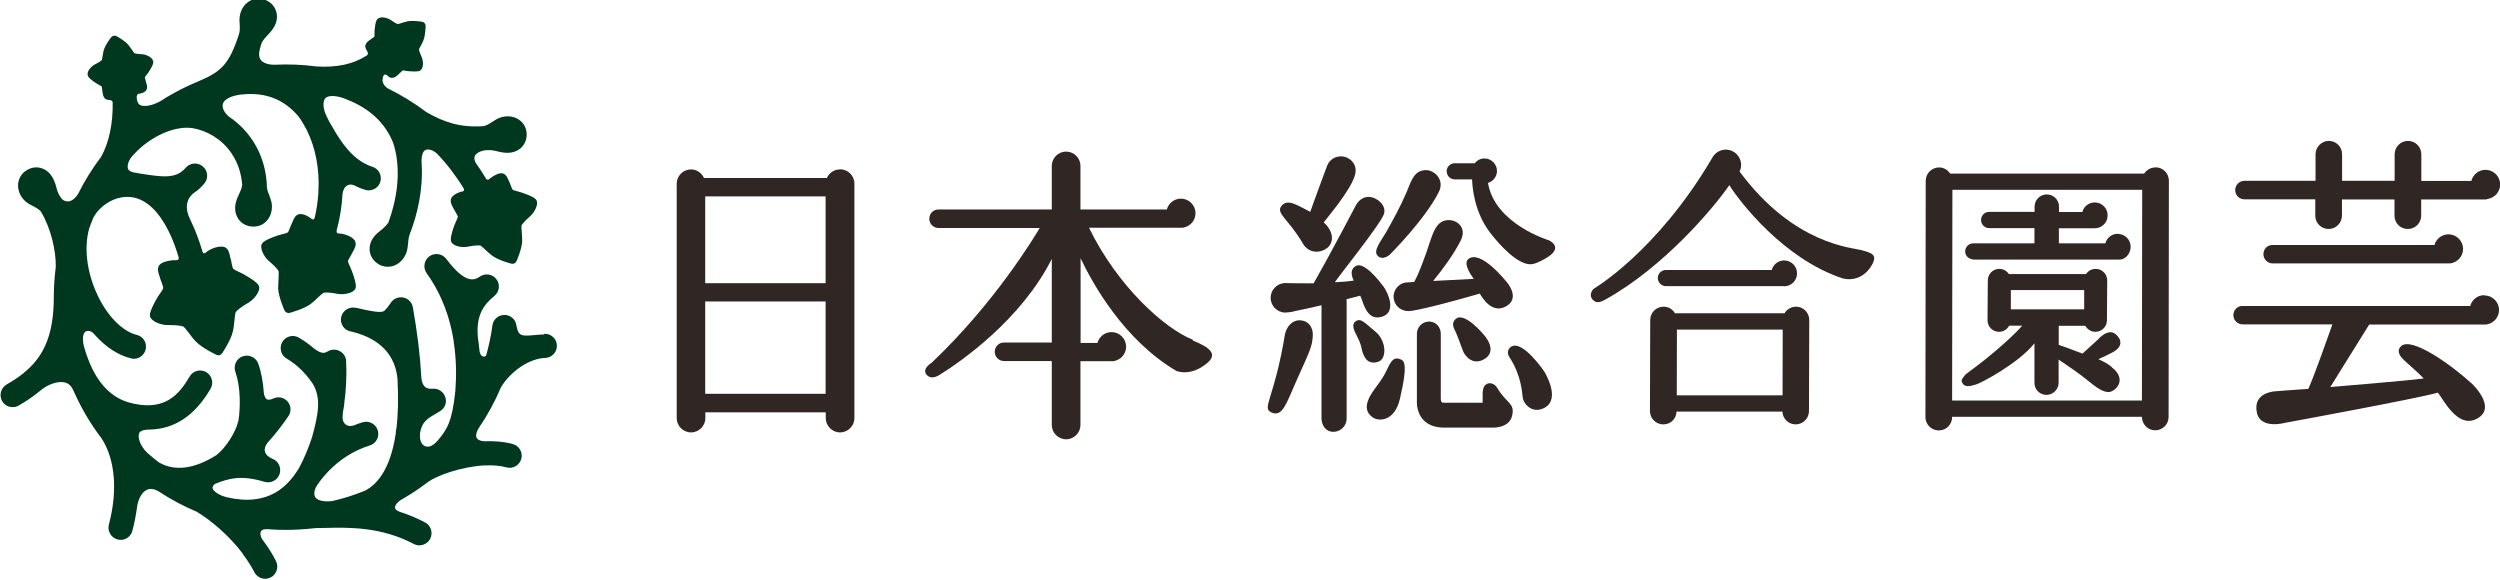 <?xml version="1.0" encoding="UTF-8"?>
<svg id="uuid-32b65ff9-b484-454b-a673-d7005102b04d" data-name="レイヤー 2" xmlns="http://www.w3.org/2000/svg" viewBox="0 0 177.96 41.27">
  <g id="uuid-411243c2-7770-497b-bc88-2135cc1f11fc" data-name="レイヤー 1">
    <g>
      <path d="M38.72,23.81c-.22,0-.43.02-.63.04-1.01.09-1.19.09-1.34-.73-.07-.42-.45-.72-.87-.7-.42.01-.78.33-.83.75-.09.72-.25,1.43-.44,2.12-.05.09-.13.1-.19.09-.15-.02-.25-.16-.29-.4,0,0,0-.02,0-.03-.03-.3-.06-.6-.11-.9,0,0,0,0,0-.01-.17-1.71.52-2.43,1.18-2.98.35-.29.42-.81.14-1.18-.27-.37-.79-.45-1.17-.2-.34.23-.98.65-2.4-1.25-.29-.38-.83-.46-1.21-.18-.38.28-.46.82-.19,1.2,1.1,1.53,1.67,3.21,1.92,4.79,0,.02,0,.03,0,.05.21,1.32.2,2.56.12,3.58-.23,2.19-.61,2.73-1.27,3.51-.05.05-.11.11-.16.16-.25.23-.52.32-.74.21-.26-.12-.38-.45-.34-.86,0-.01,0-.02,0-.04,0,0,0-.01,0-.02.13-.82.53-1.04,1.24-1.45.06-.03.12-.07.17-.1.35-.2.52-.62.39-1-.12-.39-.49-.64-.9-.61-.36.03-.74-.04-.81-.8,0-.01,0-.03,0-.04-.08-1.5-.28-3.15-.6-4.95-.06-.35-.32-.62-.67-.7-.34-.07-.7.07-.89.36-.38.56-.5.62-.62.65-.32.06-1.06-.09-1.86-.28,0,0-.02,0-.03,0h0c-.46-.1-.92.19-1.03.65-.11.46.18.93.65,1.03h.03c2.57.6,3.23,2.19,3.33,3.43,0,.02,0,.05,0,.07.07,1.31.03,2.42-.07,3.34-.01.05-.02.09-.03.14-.02.1-.03.2-.03.3-.39,2.63-1.4,3.66-2.19,4.06-.76.31-1.54.56-2.34.74-.59.06-1.03-.03-1.19-.27-.11-.17-.1-.43.03-.7.03-.05.06-.1.09-.15.31-.48,1.53-2.15,3.75-2.84.46-.14.71-.62.57-1.08-.14-.45-.62-.71-1.08-.57-.2.06-.4.13-.59.21-.22.09-.46.07-.62-.06-.18-.14-.25-.39-.2-.74,0-.02,0-.03,0-.05.03-.16.05-.32.08-.48,0-.04.02-.08.02-.12,0-.02,0-.04,0-.06.14-1.02.19-2.05.14-3.05-.01-.3-.18-.57-.45-.71-.26-.15-.58-.14-.84,0-.24.14-.42.24-1.02-.21-.32-.28-.67-.53-1.05-.75-.41-.25-.94-.11-1.18.3-.24.41-.11.94.3,1.18.19.11.37.24.54.37h.02c.07.07.14.13.22.19.43.37.79.8,1.06,1.2.65,1.03.42,2.2-.02,3.82-.26.81-.58,1.55-.92,2.19-.77,1.28-2.14,2.82-5.18,2.1-.09-.03-.19-.06-.29-.09-.48-.2-.7-.43-.7-.58,0-.11.09-.23.21-.29h0c.96-.38,1.84-.63,3.5-.13.44.13.91-.11,1.06-.55.15-.44-.07-.92-.5-1.09-.27-.1-.48-.3-.54-.51-.05-.18,0-.39.18-.63.51-.56,1.01-1.19,1.48-1.88.23-.32.21-.75-.04-1.05-.25-.3-.67-.39-1.03-.22-.19.09-.37.11-.46.05-.1-.05-.18-.23-.21-.46-.05-.72-.17-1.43-.39-2.06-.15-.45-.65-.69-1.1-.54-.45.15-.69.65-.54,1.09.38,1.11.37,2.44.23,3.47-.21.92-.95,1.98-1.55,2.46-1.54.99-3.01,1.21-4.14.52-.28-.21-.54-.44-.8-.66-.51-.49-.7-1.09-.59-1.39.08-.21.4-.26.64-.27.02,0,.05,0,.07,0,1.82-.03,3.26-.99,4.38-2.91.24-.41.1-.94-.31-1.18-.41-.24-.94-.1-1.18.31-.73,1.26-1.71,2.38-3.85,1.96-.71-.14-2.7-.52-3.68-4.13-.14-.58-.04-.94.14-1.04.15-.08.41-.03.58.18.03.04.06.07.09.1.76.84,1.65,1.43,2.55,1.64.07.02.14.03.2.03.39,0,.74-.27.84-.66.11-.47-.17-.93-.63-1.04-1.03-.25-2.12-1.36-2.82-2.88-.75-1.61-.95-3.34-.57-4.7.09-.25.18-.49.28-.73.43-.86,1.54-1.63,2.68-1.5l.22.03h0c.95.21,1.77,1.01,2.43,2.31.02.05.05.09.07.14.26.52.49,1.13.69,1.82.02.07-.01.2-.17.19-.45-.01-1.09.12-1.24.4-.13.23-.04.51.05.76.02.05.04.11.05.16.02.08.06.16.09.25.05.14.12.34.12.42-.01.08-.17.31-.26.43-.07.11-.15.21-.2.31-.56.99-.5,1.2-.48,1.28.09.34.77.62,1.26.61.56-.01,1.01.05,1.12.11.07.05.25.28.38.45.15.2.31.42.5.61.42.44,1.36.9,1.47.95.04.02.09.03.14.03.1,0,.2-.05.26-.14.07-.1.64-.97.77-1.57.06-.26.08-.54.11-.78.02-.21.05-.5.09-.58.06-.11.42-.4.9-.67.42-.24.86-.83.76-1.16-.02-.08-.08-.29-1.07-.85-.1-.06-.21-.11-.33-.17-.14-.06-.39-.18-.44-.24-.05-.07-.09-.28-.12-.42-.01-.1-.03-.19-.06-.27-.01-.05-.02-.1-.04-.16-.05-.25-.11-.54-.35-.67-.31-.17-1.05.06-1.38.37-.12.11-.21.02-.23-.05-.23-.78-.49-1.48-.79-2.11-.01-.03-.03-.06-.04-.08,0,0,0-.02-.01-.03-.01-.02-.03-.05-.04-.08-.38-.77-.31-1.4.21-1.86.28-.18.54-.4.79-.7.31-.36.27-.91-.1-1.22-.36-.31-.9-.27-1.22.09-.67.79-1.56.69-3.34.4-.06-.01-.13-.03-.19-.04-.05,0-.1-.01-.16-.02-.23-.05-.37-.14-.42-.27-.06-.18,0-.53.28-.87.14-.15.28-.31.43-.45,1.15-1.09,2.69-1.74,3.88-1.57.54.09,1.05.29,1.52.58.1.08.21.15.32.22,1.01.77,1.61,1.94,1.7,3.25-.04.25-.12.43-.22.64-.05.11-.1.22-.15.34-.24.63-.11,1.07.04,1.34.18.33.5.55.89.62.08.01.17.02.25.02.33,0,.64-.12.88-.35.33-.32.48-.81.41-1.31-.04-.22-.12-.42-.18-.59-.09-.22-.17-.41-.17-.71,0-.03,0-.06,0-.09-.11-1.82-.95-3.46-2.37-4.54,0,0-.01,0-.02-.02-.02-.01-.05-.03-.07-.05-.09-.06-.17-.12-.25-.18-.34-.29-.48-.64-.42-.88.08-.34.6-.61,1.37-.69.02,0,.03,0,.05,0,1.64-.16,2.95.36,3.97,1.57.21.29.41.62.59.97.63,1.28.9,2.76.83,4.29,0,.03,0,.05-.01.07,0,.05,0,.09,0,.14-.04.58-.12,1.16-.26,1.74-.02.07-.09.18-.22.08-.29-.24-.7-.41-.94-.32-.24.08-.34.34-.43.56-.02.05-.04.1-.06.14-.04.07-.06.15-.1.23-.04.11-.11.3-.16.35-.06.05-.29.11-.43.14-.11.03-.22.06-.32.09-.99.35-1.07.53-1.11.61-.14.3.16.91.51,1.2.38.32.66.62.69.73.02.07,0,.33,0,.52-.01.22-.03.48-.03.72.03.56.4,1.44.45,1.54.05.12.17.19.29.19.03,0,.06,0,.09-.01.1-.03,1.02-.29,1.47-.62.2-.15.38-.32.54-.48.14-.13.33-.3.4-.33.1-.04.52-.02,1,.08.45.08,1.11-.06,1.25-.36.04-.08.13-.25-.23-1.24-.04-.1-.08-.2-.13-.31-.06-.13-.16-.35-.16-.41,0-.07.11-.25.17-.35.04-.08.09-.15.12-.22.02-.04.04-.08.07-.13.12-.21.25-.45.16-.7-.11-.32-.74-.57-1.17-.58-.17,0-.18-.16-.15-.25.23-.85.37-1.71.41-2.57.04-.29.17-.52.36-.61.13-.07.29-.07.46,0,.25.13.51.24.79.32.09.03.17.04.26.04.37,0,.71-.24.82-.6.14-.46-.11-.94-.57-1.08-.11-.03-.21-.07-.31-.12-.08-.05-.17-.08-.25-.12-1.18-.64-1.92-1.95-2.49-2.95-.03-.05-.04-.09-.07-.14-.01-.03-.02-.05-.04-.07,0-.01-.01-.03-.02-.05-.36-.65-.35-1.2-.17-1.42.15-.17.57-.26,1.31-.01,1.4.52,2.8,1.4,3.52,3.16.24.72.35,1.52.33,2.4-.03,1.24-.35,2.44-.67,3.31-.21.27-.37.41-.57.57-.05.04-.09.07-.14.11-.52.43-.62.88-.62,1.18,0,.38.17.72.47.97.24.2.52.3.82.3.11,0,.22-.02.33-.04.44-.12.81-.47.99-.94.09-.25.11-.47.13-.7.02-.24.04-.46.15-.73,0-.03.02-.06.03-.08.46-1.2.91-3.01.78-4.9v-.05c-.02-.46.09-.79.29-.88.17-.07.48-.02.79.25.37.38.71.78,1.03,1.2.32.42.62.85.89,1.3.04.06.04.18-.06.2-.36.07-.75.28-.84.52-.08.23.05.47.15.66.03.04.05.08.07.12.03.06.07.13.11.2.05.09.14.24.15.3,0,.07-.09.25-.14.37-.05.1-.09.2-.12.28-.32.91-.24,1.08-.2,1.16.14.29.75.42,1.17.33.48-.1.82-.1.9-.08.06.03.23.18.35.3.15.14.32.3.5.43.42.31,1.26.54,1.35.56.03,0,.05.01.08.01.12,0,.23-.07.29-.19.04-.09.38-.9.4-1.41,0-.23-.01-.45-.03-.66-.02-.17-.03-.39-.02-.46.03-.08.24-.34.61-.66.32-.27.6-.84.47-1.12-.04-.08-.12-.25-1.03-.56-.09-.03-.19-.06-.3-.09-.12-.03-.31-.08-.37-.12-.04-.05-.11-.21-.14-.3-.03-.08-.06-.14-.08-.21-.02-.03-.04-.08-.06-.12-.08-.2-.18-.45-.41-.53-.26-.09-.69.16-.99.4-.11.09-.19.02-.22-.03-.23-.38-.47-.75-.73-1.12-.08-.14-.15-.33-.06-.51.11-.21.42-.37.83-.4.3-.02.5.02.75.08.12.03.24.06.37.08.12.02.24.03.34.03.47,0,.78-.17.96-.33.28-.24.44-.6.43-.99,0-.43-.21-.81-.55-1.04-.38-.26-.89-.31-1.36-.14-.22.08-.39.2-.54.3-.19.12-.35.23-.61.3-1.73.12-2.88-.31-4.08-1-.86-.65-1.79-1.22-2.75-1.69-.21-.13-.35-.33-.37-.56,0-.11.01-.22.06-.33.03-.07.15-.16.28-.02.1.09.2.16.3.16.01,0,.03,0,.04,0,.2,0,.34-.14.45-.24.02-.02.04-.04.06-.06.04-.03.08-.07.12-.11.04-.03.1-.1.13-.12.05,0,.15.02.21.03.07.01.15.03.21.03.69.06.8-.02.86-.08.22-.19.18-.68.06-.94-.12-.26-.18-.46-.19-.52.01-.05.08-.16.12-.25.07-.12.14-.26.2-.41.14-.34.15-.95.16-1.01,0-.16-.11-.29-.26-.31-.07-.01-.67-.11-1.03-.03-.15.03-.3.08-.43.12-.09.03-.21.07-.26.08-.06-.02-.25-.11-.48-.28-.24-.17-.71-.3-.94-.11-.07.05-.17.14-.24.83,0,.07,0,.14,0,.22,0,.07,0,.16,0,.22-.03.03-.1.08-.14.11-.05.03-.1.07-.13.09-.02.02-.04.04-.07.05-.13.09-.3.22-.32.43,0,.11.05.23.13.35.1.17.05.28-.02.32-.98.63-2.15.87-3.58.78h-.01c-.99-.13-1.98-.17-2.98-.12h0c-.48,0-.84-.14-.99-.36-.19-.27-.08-.71,0-.95h0c.02-.08.05-.15.07-.23.12-.25.26-.39.43-.57.08-.09.17-.17.25-.28.43-.52.45-.98.39-1.28-.07-.37-.3-.68-.64-.87-.37-.21-.8-.23-1.18-.05-.42.2-.72.61-.8,1.11-.04.23-.02.43-.01.61.01.24.03.44-.06.73-.7,2.13-1.26,2.64-2.9,3.33-.03,0-.05.02-.07.03-.76.31-1.49.69-2.2,1.11-.03.02-.06.03-.09.06h0c-.1.06-.2.13-.3.19-.64.36-1.2.42-1.46.29-.15-.08-.23-.25-.25-.53v-.05s0-.22.18-.23c.24-.02.42-.14.49-.23.12-.18.06-.39.01-.53,0-.03-.01-.06-.02-.08-.01-.04-.03-.1-.04-.16-.01-.05-.04-.13-.04-.17.02-.05.09-.12.13-.18.05-.05.09-.12.13-.17.38-.58.35-.72.33-.8-.06-.28-.51-.48-.8-.49-.29-.01-.49-.05-.54-.08-.03-.03-.1-.14-.16-.22-.08-.12-.17-.25-.27-.37-.23-.28-.76-.58-.83-.61-.13-.08-.3-.04-.4.09-.05.06-.41.54-.51.89-.04.15-.07.31-.09.45-.02.09-.04.22-.05.27-.05.05-.22.17-.47.29-.27.13-.6.49-.54.77.02.08.04.22.63.6.06.04.13.08.19.11.05.03.14.08.18.11.01.04.03.13.03.17,0,.06.01.12.02.16,0,.02,0,.06.01.08.02.15.05.37.23.49.05.03.15.06.27.06.14,0,.22.1.22.17.03,1.48-.26,2.87-.82,3.87-.63.83-1.18,1.72-1.64,2.64-.22.34-.48.54-.73.54-.21,0-.4-.1-.52-.3h0c-.17-.25-.23-.44-.3-.7-.03-.11-.06-.23-.11-.36-.23-.63-.61-.89-.9-.99-.35-.13-.73-.09-1.07.11-.37.21-.6.57-.64.99-.04.46.16.93.54,1.26.18.15.36.24.52.32.19.1.36.18.55.37.74,1.23,1.09,2.82,1.07,3.96-.09.71-.14,1.43-.14,2.15h0c0,2.64-.7,4.13-1.91,5.2-.07.06-.13.1-.19.16-.02.02-.03.03-.05.05-.36.29-.77.56-1.21.81-.41.24-.55.77-.32,1.18.16.28.45.43.75.43.15,0,.29-.03.43-.11.54-.31,1.02-.64,1.45-.99.03-.02.06-.04.09-.07.5-.44,1.24-.7,1.73-.59.17.04.43.14.62.57,0,0,0,.01.01.02.53,1.2,1.19,2.34,1.99,3.38.98,1.5,1.17,3.74.53,6.15-.12.46.15.93.61,1.06.08.02.15.03.23.03.38,0,.73-.25.83-.64.16-.58.26-1.16.34-1.72,0,0,0-.01,0-.02.09-.56.35-1.02.69-1.18.23-.11.5-.08.81.09.87.57,1.77,1.06,2.73,1.46,1.04.62,2.34,1.73,3.29,2.99h0s0,.02,0,.02c.32.43.6.86.82,1.29.15.3.46.48.77.48.13,0,.26-.03.39-.09.42-.21.6-.73.39-1.16-.26-.53-.6-1.05-.97-1.54-.16-.23-.17-.47-.1-.59.08-.14.29-.16.45-.15h.03c.43.04.87.05,1.31.05.7,0,1.41-.05,2.11-.13.22,0,.46,0,.71-.01,1.67-.04,3.95-.08,6.26,1.14.13.07.27.1.4.1.31,0,.61-.17.77-.46.22-.42.06-.95-.36-1.17-.61-.32-1.22-.57-1.81-.76-.09-.03-.32-.13-.33-.29-.01-.14.13-.39.48-.59,0,0,.01-.01.02-.01.64-.37,1.25-.77,1.83-1.22h0c.66-.48,2.42-1.11,4.05-1.19h.01s.05,0,.07,0c.52-.02,1.03.02,1.47.14.46.13.93-.15,1.06-.61.12-.45-.15-.93-.61-1.05-.6-.17-1.27-.22-1.95-.2h-.04c-.27,0-.5-.09-.58-.24-.08-.15-.03-.41.15-.7h0c.62-.91,1.15-1.88,1.58-2.9.7-1.16,2.04-2.06,3.15-2.09.47-.02.85-.41.83-.88,0-.47-.4-.85-.88-.84" fill="#00381f" stroke-width="0"/>
      <g>
        <path d="M102.56,28.42v-4.66c0-.48-.35-.87-.83-.87h0c-.48,0-.87.39-.87.87v4.8s-.14,1.88,1.96,1.88h3.38s1.23.08,1.44-.85c.21-.91-.39-.85-1.05-1.96-.22-.38-.6-.41-.78-.28-.08.06-.27.15-.27.72,0,.62,0,.6,0,.6h-2.82s-.15,0-.15-.23Z" fill="#302623" stroke-width="0"/>
        <path d="M59.79,12.06c-.42,0-.77.25-.93.61h-8.75c-.16-.36-.51-.61-.92-.61-.56,0-1.02.46-1.02,1.02v16.68c0,.56.46,1.02,1.02,1.02s1.02-.46,1.02-1.02v-.41h8.57v.41c0,.56.46,1.02,1.02,1.02s1.02-.46,1.02-1.02V13.07c0-.56-.46-1.02-1.02-1.02ZM50.2,13.98h8.57v6.18h-8.57v-6.18ZM50.2,28.02v-6.56h8.57v6.57h-8.57Z" fill="#302623" stroke-width="0"/>
        <path d="M84.9,24.18c-1.98-.78-5.35-3.79-7.38-7.97h6.54s.09,0,.13,0c.51-.07.91-.5.91-1.03,0-.58-.47-1.04-1.04-1.04-.48,0-.88.33-1,.77h-6.15v-3.1c0-.56-.46-1.02-1.02-1.02s-1.02.46-1.02,1.02v3.1h-8.06c-.37,0-.66.29-.66.66s.3.66.66.66h7.2c-.4.68-3.24,5.38-7.7,9.6,0,0-.66.39-.39.79.26.39.68.23.92.09,1.56-.96,5.85-3.95,8.03-8.28v5.95h-3.4c-.36,0-.66.29-.66.66s.3.66.66.66h3.4v4.55c0,.56.46,1.02,1.02,1.02s1.02-.46,1.02-1.02v-4.54h2.21s.09,0,.13,0c.51-.07.91-.5.91-1.03,0-.58-.47-1.04-1.04-1.04-.48,0-.88.33-1,.77h-1.2v-6.03c.81,1.72,3.05,5.81,6.83,8.03.59.2,1.4.11,2.22-.6.7-.61.16-1.08-1.06-1.57Z" fill="#302623" stroke-width="0"/>
        <g>
          <path d="M94.47,17.66c.44-.35.55-1.1-.24-1.83.7-.89,2.23-2.73,2.27-3.65.03-.58-.47-1.05-1.05-1.05-.44,0-.81.26-.97.64,0,0-1.06,2.85-1.21,3.31-.94-.47-1.61-.97-2.05-.42-.43.53.51.93,1.53,2.69.44.73,1.27.66,1.71.31Z" fill="#302623" stroke-width="0"/>
          <path d="M98.47,20.38c-.26-.35-1.38-1.8-1.97-1.44-.55.33-.13,1.03-.13,1.03-.42.07-1.04.11-1.35.12.34-.52,3.29-4.18,3.5-4.87.18-.59-.47-1.17-1.05-1.2-.66-.04-.96.61-.96.61,0,0-1.86,3.55-3,5.54-1.42,0-2.01-.02-2.01-.02-.58,0-1.05.47-1.05,1.05s.47,1.05,1.05,1.05c.13,0,.54-.05.66-.1.4-.08,1.14-.24,1.91-.42v8.04c0,.52.32.97.84.97h0c.52,0,.95-.42.95-.95v-8.36s0-.09-.01-.13c.32-.08.64-.16.97-.25.2.28.38,1.81,1.51,1.51,1.14-.31.46-1.75.15-2.17Z" fill="#302623" stroke-width="0"/>
          <path d="M92.59,22.8c-.65-.04-1.02.51-1.12.99-.77,4.66-1.69,5.25-.96,5.57.8.36,1.07-.69,1.79-2.29.92-2.06,1.1-2.36,1.15-3.15.04-.58-.28-1.08-.86-1.11Z" fill="#302623" stroke-width="0"/>
          <path d="M97.46,23.22c-.46-.38-.65-.52-.91-.38-.46.26-.06.86.06,1.11.48.98.19.86.56,1.51.23.4.69.42,1.03.25.43-.22.52-1.16-.09-1.91,0,0-.23-.23-.64-.56Z" fill="#302623" stroke-width="0"/>
        </g>
        <path d="M102.43,13.65c.42-.88-.34-1.53-.89-1.54-.89,0-1.05.71-1.44,1.63s-1.02,2.07-1.43,2.79c-.42.71-.95,1.34-.59,1.69s.85-.09.85-.09c0,0,2.53-2.53,3.5-4.48Z" fill="#302623" stroke-width="0"/>
        <path d="M107.25,20.07s-1.85-2.34-2.73-1.63c-.44.36.39,1.41.39,1.41,0,0-1.54.08-2.89.15.69-.85,1.49-1.93,1.97-2.9.42-.88-.23-1.39-.77-1.43-1.07-.07-1.25,1.08-1.66,2.23-.32.88-.54,1.52-.89,2.17-.18.01-.33.02-.44.03,0,0-.01,0-.02,0-.04,0-.07,0-.1.01-.05,0-.09,0-.1.01-.46.09-.81.51-.81,1,0,.56.46,1.02,1.02,1.02,0,0,.26.15,5.12-1.24.15.26.85,1.47,1.86.91,1.07-.59.05-1.74.05-1.74Z" fill="#302623" stroke-width="0"/>
        <path d="M110.24,17.1s-3.83-1.15-4.32-4.08c.37-.11.64-.45.64-.85,0-.49-.4-.89-.89-.89-.28,0-.53.13-.69.34h-1.42c-.32,0-.58.25-.58.57s.26.58.58.58h1.23c.01.49.14,2.31,1.28,3.79.76.99,1.94,2.21,2.82,2.25.34.01.66-.16,1.07-.38,1.49-.82.28-1.33.28-1.33Z" fill="#302623" stroke-width="0"/>
        <path d="M99.61,25.55c.29.1.68.11.04,2.85-.37,1.58-1.48,1.62-1.92,1.32s-.69-.8-.05-1.78c.23-.35.5-.67.75-1.07.45-.71.57-1.53,1.19-1.32Z" fill="#302623" stroke-width="0"/>
        <path d="M103.66,22.68c-.18.13-.33.38-.13.76s.48,1.2.61,1.54.7,1.09,1.54.57c.97-.59-.03-1.69-.03-1.69,0,0-1.36-1.66-1.99-1.18Z" fill="#302623" stroke-width="0"/>
        <path d="M107.58,24.67c-.19.12-.36.4-.13.76.87,1.33.89,2.54.95,2.91.07.41.67,1.15,1.54.69,1.22-.64-.03-2.61-.03-2.61,0,0-1.53-2.25-2.33-1.74Z" fill="#302623" stroke-width="0"/>
        <g>
          <path d="M127.85,21.83c-.35,0-.65.19-.82.47h-7.8c-.17-.29-.46-.47-.81-.47-.52,0-.95.42-.95.95l-.02,6.48c0,.52.42.95.95.95s.93-.41.94-.91h7.54c.02.51.43.91.94.91s.95-.42.95-.95l.02-6.48c0-.52-.42-.95-.95-.95ZM119.37,23.46h7.53s-.01,4.68-.01,4.68h-7.53s.01-4.68.01-4.68Z" fill="#302623" stroke-width="0"/>
          <path d="M127,20.38c.51,0,.92-.41.92-.92s-.41-.92-.92-.92c-.42,0-.78.29-.88.68h-7.53c-.32,0-.58.25-.58.57s.26.58.58.58h8.41Z" fill="#302623" stroke-width="0"/>
          <path d="M132.53,17.81c-.69-.19-4.84-.39-8.7-5.6.07-.14.11-.3.11-.47,0-.6-.49-1.09-1.09-1.09-.36,0-.68.18-.88.45-.04.05-.07.1-.1.16-3.92,6.67-8.43,9.3-8.43,9.3,0,0-.41.38-.06.78.16.14.34.31.92-.03,4.16-2.32,7.68-6.5,8.8-8.13.71,1.14,3.86,5.26,8.08,6.64.57.15,1.42.04,1.99-.83.57-.88.05-.98-.65-1.18Z" fill="#302623" stroke-width="0"/>
        </g>
        <g>
          <path d="M153.43,11.92c-.34,0-.63.18-.8.44h-13.81c-.17-.27-.46-.44-.79-.44-.52,0-.95.42-.95.95l-.02,16.82c0,.52.42.95.95.95s.95-.42.95-.95v-.02s13.51,0,13.51,0h0c0,.53.42.96.95.96h0c.52,0,.95-.42.95-.95l.02-16.82c0-.52-.42-.95-.95-.95ZM138.96,28.5l.02-14.99h13.51s-.02,15-.02,15h-13.51Z" fill="#302623" stroke-width="0"/>
          <path d="M150.75,16.64c-.42,0-.78.29-.88.68h-3.31s0-1.07,0-1.07h2.55c.51,0,.92-.41.92-.92s-.41-.92-.92-.92c-.42,0-.78.29-.88.68h-1.66s0-.38,0-.38c0-.48-.39-.87-.87-.87s-.87.39-.87.87v.37s-3.23,0-3.23,0c-.32,0-.58.26-.58.58s.26.58.58.58h3.22s0,1.08,0,1.08h-4.35c-.32,0-.58.26-.58.58s.26.58.7.58h10.28c.39.01.8-.4.8-.91s-.41-.92-.92-.92Z" fill="#302623" stroke-width="0"/>
          <path d="M150.33,26.13c-.41-.31-.46-.33-.96-.56.3-.14.67-.31.96-.46.47-.24.91-.67.34-1.26-.57-.59-1.32.31-1.32.31l-1.11,1.01c-.39-.14-1.11-.43-1.69-.62v-1.36s1.89,0,1.89,0c.14.25.41.43.72.43h0c.46,0,.82-.37.82-.82l.02-2.84c0-.46-.37-.82-.82-.82-.29,0-.54.15-.69.37h-5.49c-.15-.23-.4-.37-.68-.37-.46,0-.82.37-.82.82l-.02,2.84c0,.46.37.82.82.82.31,0,.59-.18.72-.44h.93c-.41.49-1.89,1.92-4.02,3.46-.3.37-.37.43-.21.67s.46.21.94.06c.44-.14,3.03-1.52,4.16-2.93v2.8c-.01.48.38.87.85.87s.87-.39.87-.87v-1.64c.62.41,1.52,1.02,2.17,1.56.91.76,1.37.89,1.76.61.52-.37.63-1.04-.15-1.63ZM143.14,20.65h5.22s0,1.37,0,1.37h-5.22s0-1.37,0-1.37Z" fill="#302623" stroke-width="0"/>
        </g>
        <g>
          <path d="M159.76,14.19h5.05s0,1.16,0,1.16c0,.53.43.95.95.95s.95-.43.95-.95v-1.15s3.74,0,3.74,0v1.15c0,.53.42.95.95.95s.95-.43.95-.95v-1.15s4.54,0,4.54,0c.07,0,.14-.01.2-.04.5-.08.88-.51.88-1.03,0-.58-.47-1.04-1.04-1.04-.49,0-.89.33-1.01.79h-3.56s0-1.9,0-1.9c0-.53-.43-.95-.95-.95s-.95.43-.95.95v1.89s-3.74,0-3.74,0v-1.89c0-.53-.42-.95-.94-.95s-.95.43-.95.95v1.89s-5.06,0-5.06,0c-.36,0-.66.3-.66.66h0c0,.37.3.66.66.66Z" fill="#302623" stroke-width="0"/>
          <path d="M173.28,17.44h-11.5c-.37-.01-.66.28-.66.65s.3.66.66.66h12.51s.09,0,.13,0c.51-.07.91-.5.91-1.03,0-.58-.47-1.04-1.04-1.04-.48,0-.88.33-1,.77Z" fill="#302623" stroke-width="0"/>
          <path d="M176.84,21.01c-.48,0-.88.33-1,.77h-16.2c-.36-.01-.66.28-.66.65s.3.66.66.66h6.39c-.33.93-1.25,3.54-1.71,4.59-1.05.07-2.31.17-2.31.17,0,0-1.66.03-1.36,1.51.25,1.23,2,.74,2,.74,0,0,9.38-1.72,10.89-2.15.39.49,1.38,2.5,2.68,1.9,1.53-.7,0-2.29-.25-2.53-1.51-1.38-4.32-3.37-5.05-2.68-.39.37,0,.79.15.94.3.3,1.03.9,1.46,1.36-1.15.16-6.65.61-6.65.61l2.77-4.45h8.2s.09,0,.13,0c.51-.07.91-.5.91-1.03,0-.58-.47-1.04-1.04-1.04Z" fill="#302623" stroke-width="0"/>
        </g>
      </g>
    </g>
  </g>
</svg>